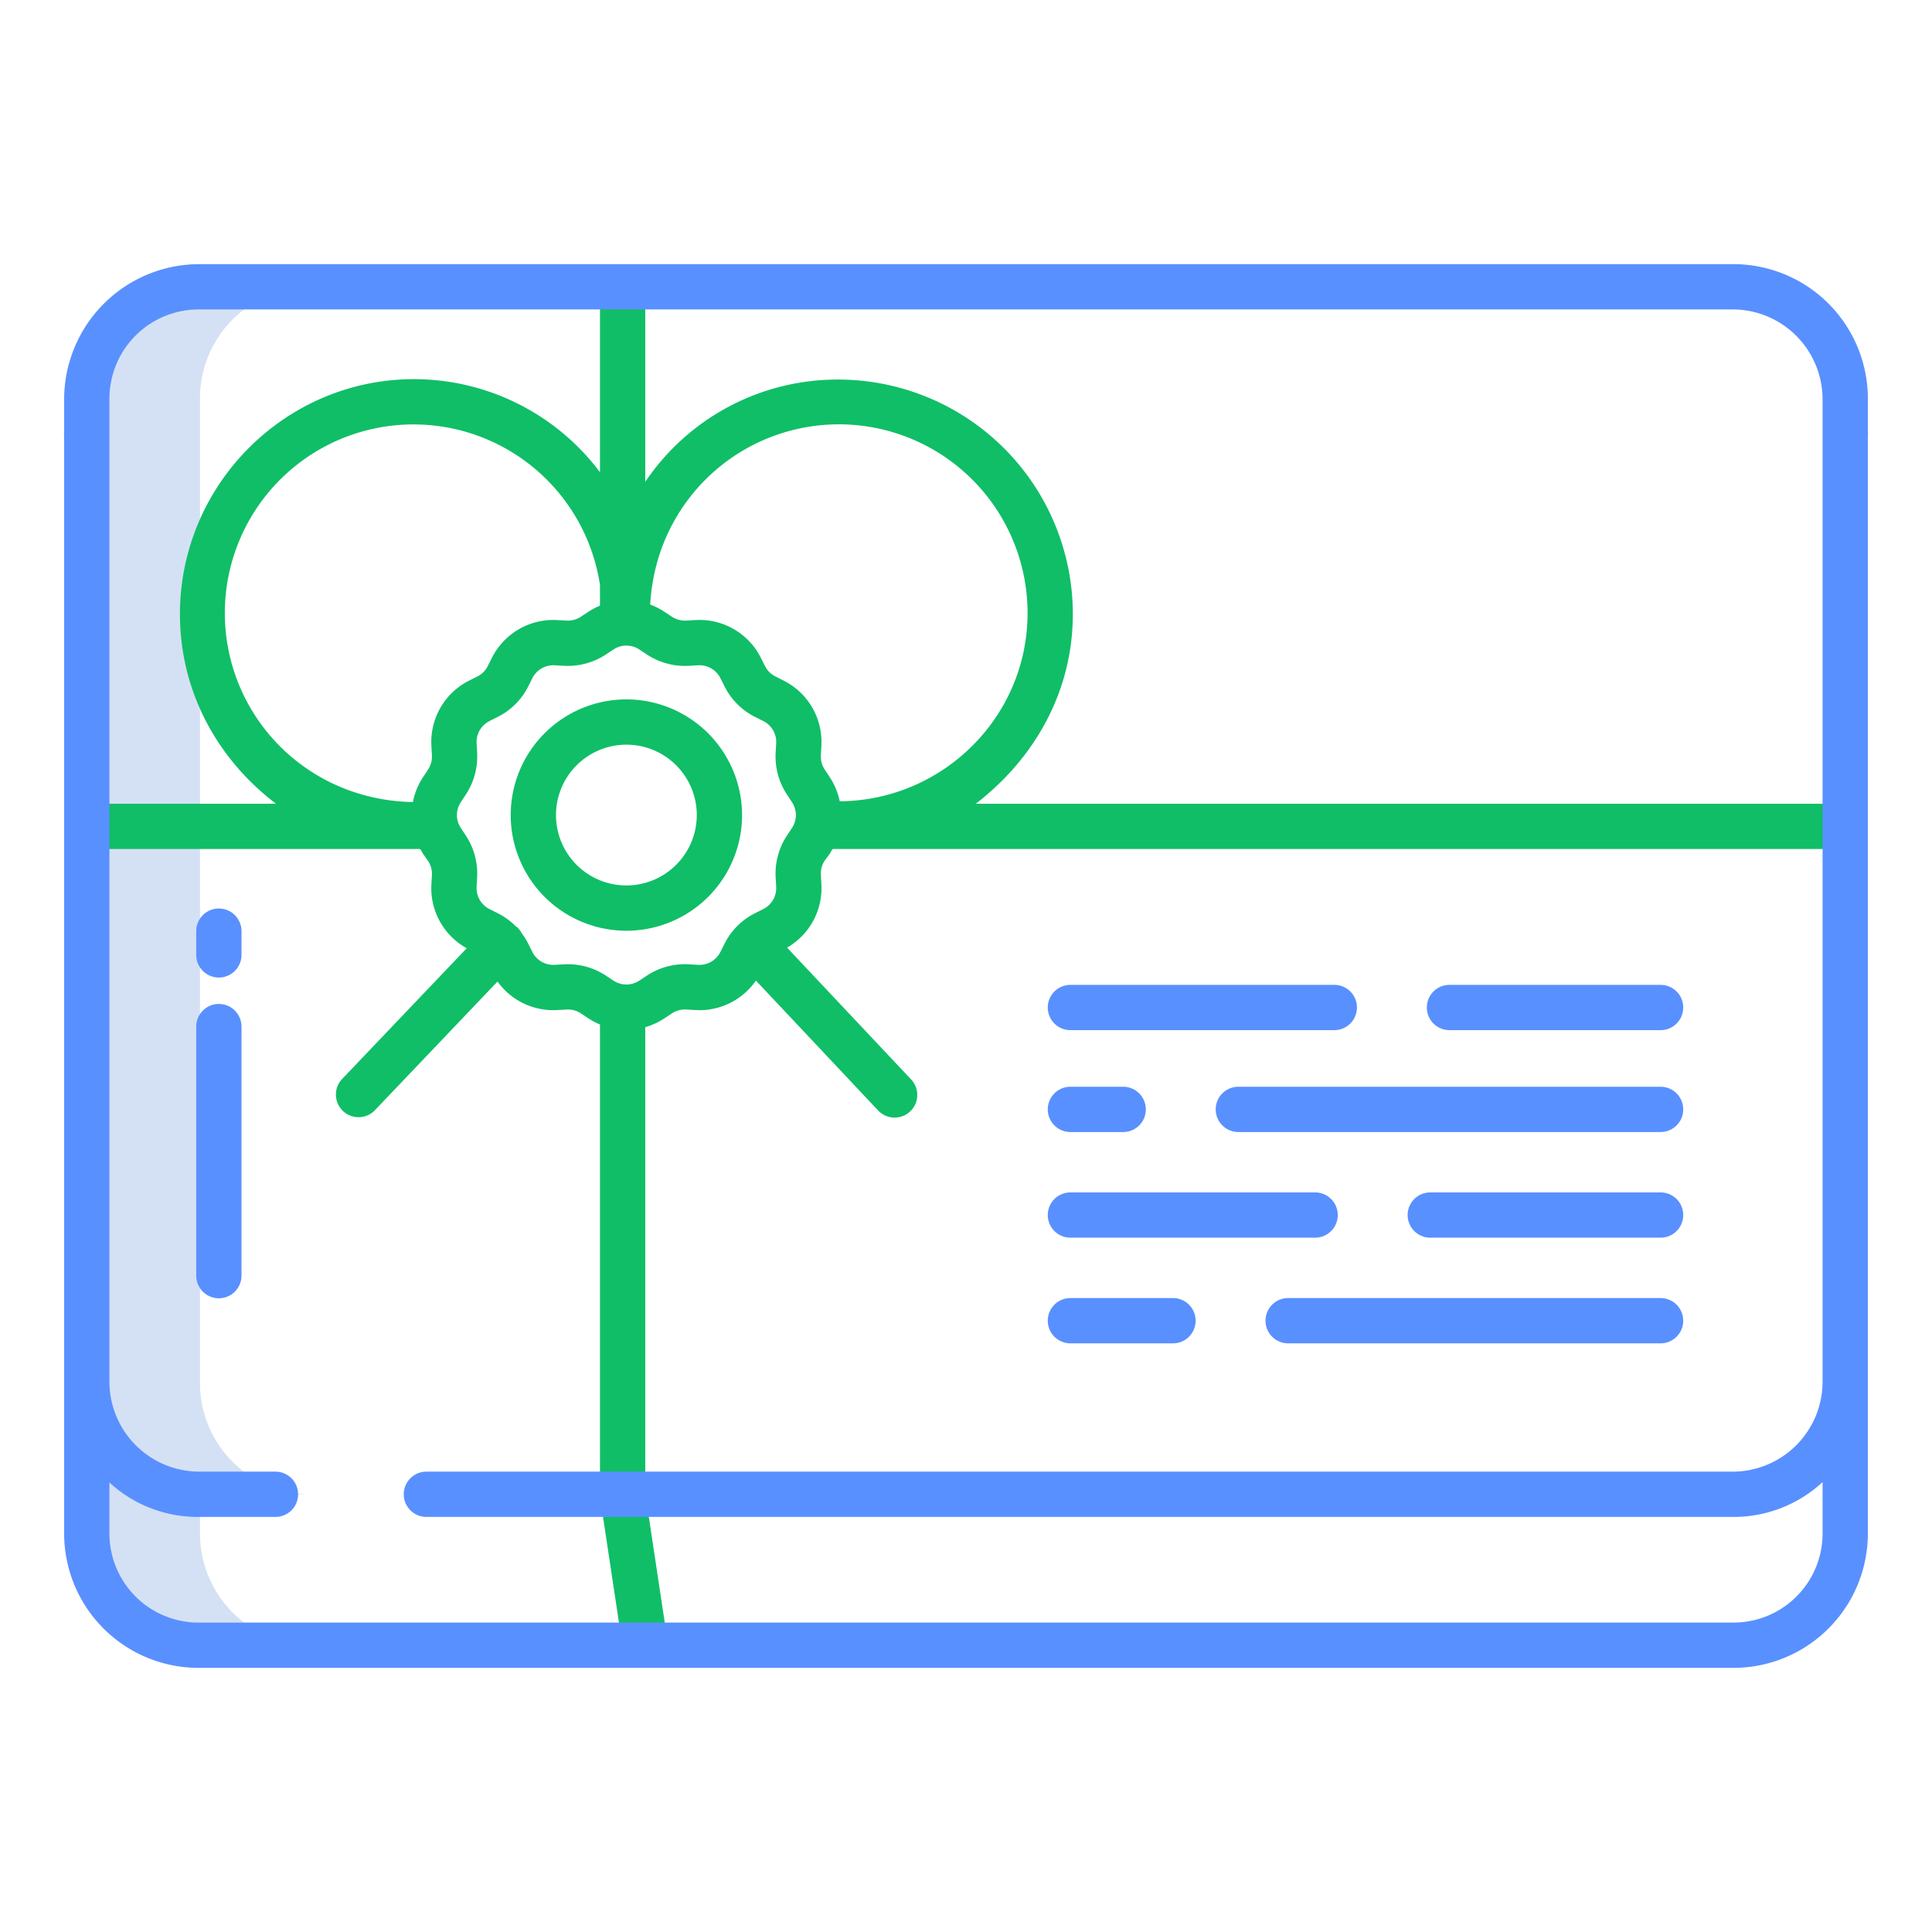 <?xml version="1.0" encoding="UTF-8"?> <svg xmlns="http://www.w3.org/2000/svg" xmlns:xlink="http://www.w3.org/1999/xlink" xmlns:svgjs="http://svgjs.com/svgjs" width="512" height="512" x="0" y="0" viewBox="0 0 512 512" style="enable-background:new 0 0 512 512" xml:space="preserve" class=""> <g> <path xmlns="http://www.w3.org/2000/svg" d="m53 105.66a29.582 29.582 0 0 1 29.85-29.66h-30a29.582 29.582 0 0 0 -29.85 29.66v300.68a29.582 29.582 0 0 0 29.85 29.66h30a29.582 29.582 0 0 1 -29.85-29.66v-10.34h29.85a29.439 29.439 0 0 1 -29.85-29.49z" fill="#d4e1f4" data-original="#d4e1f4" style=""></path> <path xmlns="http://www.w3.org/2000/svg" d="m284.312 162.738a62.2 62.2 0 0 0 -62.038-62.15 61.444 61.444 0 0 0 -51.274 27.105v-51.693h-12v49.142a61.663 61.663 0 0 0 -49.274-24.663c-34.208 0-62.039 28.052-62.039 62.26 0 20.3 9.7 38.261 25.45 50.261h-50.137v12h88.237c.264 0 .543.759.855 1.233l1.361 1.952a6.056 6.056 0 0 1 1.012 3.688l-.141 2.532a18.159 18.159 0 0 0 9.366 16.89l-33.119 34.748a6 6 0 0 0 8.688 8.272l32.59-34.2a18.178 18.178 0 0 0 15.775 7.562l2.557-.141a6.234 6.234 0 0 1 3.745 1.012l2.064 1.361a18.2 18.2 0 0 0 3.01 1.591v124.667a5.936 5.936 0 0 0 .067.893l6 39.834 11.866-1.788-5.933-39.389v-123.51a18.178 18.178 0 0 0 5.011-2.3l2.063-1.361a6.218 6.218 0 0 1 3.744-1.012l2.559.141a18.163 18.163 0 0 0 15.946-7.808l32.393 34.419a6 6 0 1 0 8.738-8.225l-32.874-34.93a18.182 18.182 0 0 0 9.1-16.756l-.141-2.557a6.223 6.223 0 0 1 1.012-3.745l1.361-1.842c.312-.473.592-1.232.855-1.232h268.233v-11.999h-230.4c15.567-12 25.712-29.709 25.712-50.262zm-169.988 34.886.141 2.557a6.223 6.223 0 0 1 -1.012 3.745l-1.361 2.064a18.153 18.153 0 0 0 -2.665 6.56 51.729 51.729 0 0 1 -13.953-2.128 49.986 49.986 0 1 1 63.526-55.391v5.469a18.2 18.2 0 0 0 -3.011 1.59l-2.063 1.361a6.274 6.274 0 0 1 -3.744 1.012l-2.559-.141a18.206 18.206 0 0 0 -17.231 9.958l-1.134 2.244a6.133 6.133 0 0 1 -2.731 2.732l-2.245 1.134a18.188 18.188 0 0 0 -9.958 17.234zm95.566 21.776-1.361 2.064a18.306 18.306 0 0 0 -2.976 11.011l.141 2.557a6.185 6.185 0 0 1 -3.386 5.861l-2.245 1.134a18.058 18.058 0 0 0 -8.032 8.032l-1.134 2.244a6.192 6.192 0 0 1 -5.86 3.387l-2.559-.141a18.28 18.28 0 0 0 -11.01 2.976l-2.063 1.361a6.184 6.184 0 0 1 -6.809 0l-2.064-1.361a18.327 18.327 0 0 0 -10.032-3c-.326 0-.653.009-.979.027l-2.557.141a6.2 6.2 0 0 1 -5.861-3.386l-1.134-2.245a18.282 18.282 0 0 0 -1.663-2.677 5.951 5.951 0 0 0 -1.14-1.55 6.09 6.09 0 0 0 -.576-.447 18.139 18.139 0 0 0 -4.653-3.358l-2.244-1.134a6.184 6.184 0 0 1 -3.387-5.86l.141-2.559a18.3 18.3 0 0 0 -2.976-11.01l-1.361-2.063a6.18 6.18 0 0 1 0-6.809l1.361-2.064a18.306 18.306 0 0 0 2.976-11.011l-.141-2.557a6.185 6.185 0 0 1 3.386-5.861l2.245-1.134a18.058 18.058 0 0 0 8.032-8.032l1.134-2.244a6.206 6.206 0 0 1 5.86-3.387l2.559.141a18.294 18.294 0 0 0 11.01-2.976l2.063-1.361a6.178 6.178 0 0 1 6.809 0l2.064 1.361a18.312 18.312 0 0 0 11.011 2.976l2.557-.141a6.2 6.2 0 0 1 5.861 3.386l1.134 2.245a18.058 18.058 0 0 0 8.032 8.032l2.244 1.134a6.184 6.184 0 0 1 3.387 5.86l-.141 2.559a18.3 18.3 0 0 0 2.976 11.01l1.361 2.063a6.18 6.18 0 0 1 0 6.806zm-2.172-39.012-2.244-1.134a6.133 6.133 0 0 1 -2.732-2.731l-1.134-2.245a18.188 18.188 0 0 0 -17.232-9.958l-2.557.141a6.274 6.274 0 0 1 -3.745-1.012l-2.063-1.361a18.214 18.214 0 0 0 -3.708-1.874 53.172 53.172 0 0 1 2.067-11.955 50 50 0 0 1 97.943 14.253c0 27.341-22.288 49.6-49.773 49.843a18.2 18.2 0 0 0 -2.631-6.37l-1.361-2.063a6.222 6.222 0 0 1 -1.012-3.744l.141-2.559a18.188 18.188 0 0 0 -9.959-17.227z" fill="#10be67" data-original="#1ae5be" style="" class=""></path> <path xmlns="http://www.w3.org/2000/svg" d="m166 185.345a30.655 30.655 0 1 0 30.655 30.655 30.69 30.69 0 0 0 -30.655-30.655zm0 49.31a18.655 18.655 0 1 1 18.655-18.655 18.677 18.677 0 0 1 -18.655 18.655z" fill="#10be67" data-original="#1ae5be" style="" class=""></path> <g xmlns="http://www.w3.org/2000/svg" fill="#0635c9"> <path d="m384.125 273h55.949a6 6 0 1 0 0-12h-55.949a6 6 0 0 0 0 12z" fill="#5990ff" data-original="#0635c9" style="" class=""></path> <path d="m283.67 273h69.937a6 6 0 0 0 0-12h-69.937a6 6 0 0 0 0 12z" fill="#5990ff" data-original="#0635c9" style="" class=""></path> <path d="m440.074 288h-111.9a6 6 0 1 0 0 12h111.9a6 6 0 1 0 0-12z" fill="#5990ff" data-original="#0635c9" style="" class=""></path> <path d="m283.67 300h13.988a6 6 0 0 0 0-12h-13.988a6 6 0 0 0 0 12z" fill="#5990ff" data-original="#0635c9" style="" class=""></path> <path d="m440.074 316h-61.036a6 6 0 0 0 0 12h61.036a6 6 0 1 0 0-12z" fill="#5990ff" data-original="#0635c9" style="" class=""></path> <path d="m283.67 328h64.851a6 6 0 0 0 0-12h-64.851a6 6 0 0 0 0 12z" fill="#5990ff" data-original="#0635c9" style="" class=""></path> <path d="m440.074 344h-98.7a6 6 0 0 0 0 12h98.7a6 6 0 1 0 0-12z" fill="#5990ff" data-original="#0635c9" style="" class=""></path> <path d="m283.67 356h27.186a6 6 0 0 0 0-12h-27.186a6 6 0 0 0 0 12z" fill="#5990ff" data-original="#0635c9" style="" class=""></path> <path d="m58 240.763a6 6 0 0 0 -6 6v6.295a6 6 0 0 0 12 0v-6.295a6 6 0 0 0 -6-6z" fill="#5990ff" data-original="#0635c9" style="" class=""></path> <path d="m58 266.058a6 6 0 0 0 -6 6v66a6 6 0 0 0 12 0v-66a6 6 0 0 0 -6-6z" fill="#5990ff" data-original="#0635c9" style="" class=""></path> <path d="m495 105.657a35.657 35.657 0 0 0 -35.657-35.657h-406.494a35.849 35.849 0 0 0 -35.849 35.849v8.484a6.1 6.1 0 0 0 0 1.324v290.686a35.62 35.62 0 0 0 35.849 35.657h406.3a35.62 35.62 0 0 0 35.851-35.657v-290.686a6.1 6.1 0 0 0 0-1.324zm-35.849 324.343h-406.302a23.607 23.607 0 0 1 -23.849-23.657v-13.462a34.545 34.545 0 0 0 23.657 9.119h20.343a6 6 0 0 0 0-12h-20.151a23.848 23.848 0 0 1 -23.849-23.849v-260.494a23.658 23.658 0 0 1 23.657-23.657h406.494a23.848 23.848 0 0 1 23.849 23.849v260.3a23.848 23.848 0 0 1 -23.849 23.851h-346.151a6 6 0 0 0 0 12h346.151a34.666 34.666 0 0 0 23.849-9.223v13.566a23.607 23.607 0 0 1 -23.849 23.657z" fill="#5990ff" data-original="#0635c9" style="" class=""></path> </g> </g> </svg> 
